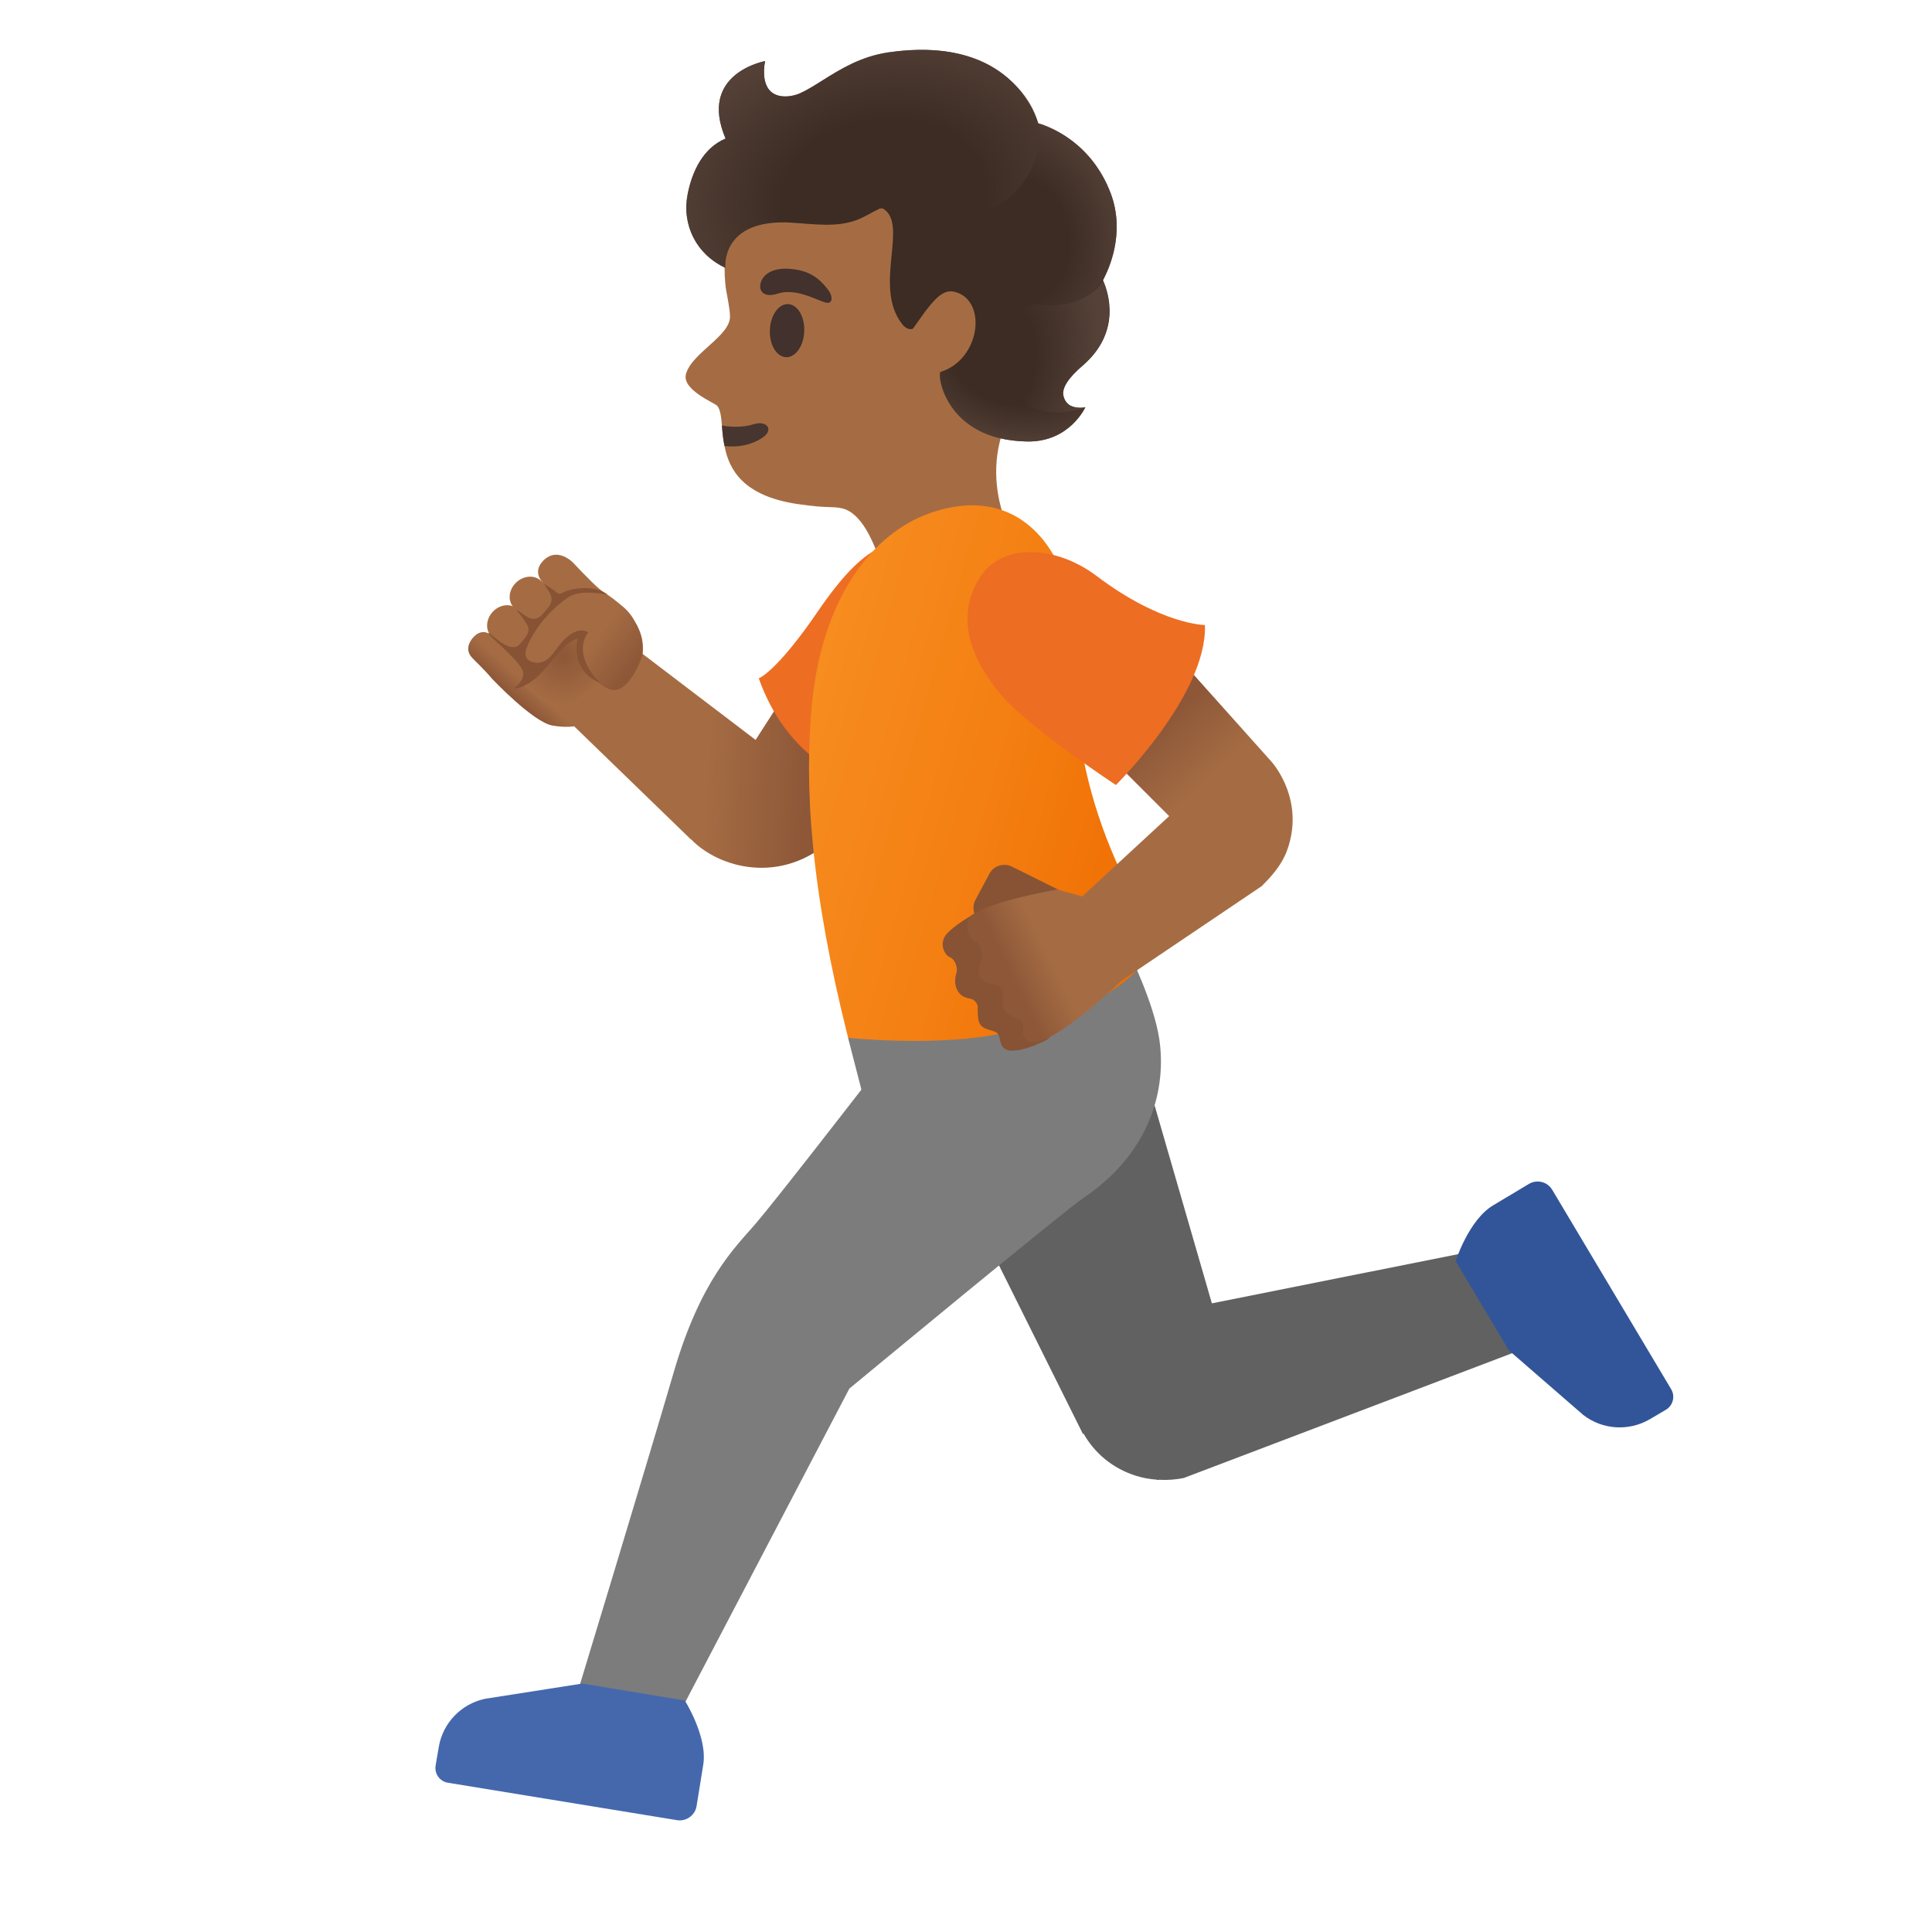 <?xml version="1.0" encoding="utf-8"?>
<!-- Generator: Adobe Illustrator 24.0.3, SVG Export Plug-In . SVG Version: 6.00 Build 0)  -->
<svg version="1.1" id="Layer_1" xmlns="http://www.w3.org/2000/svg" xmlns:xlink="http://www.w3.org/1999/xlink" x="0px" y="0px"
	 viewBox="0 0 128 128" style="enable-background:new 0 0 128 128;" xml:space="preserve">
<g>
	<path id="head" style="fill:#A56C43;" d="M67.4,36.19c0,0,1.12,4.32-3.68,5.44c-4.2,0.99-5.08-3.25-5.08-3.25s-0.93-4.28-2.85-4.7
		c-0.73-0.16-0.89,0.02-2.98-0.29c-3.57-0.54-4.51-2.27-4.81-3.84c-0.1-0.48-0.14-0.95-0.17-1.36c-0.05-0.57-0.1-1.03-0.3-1.29
		c-0.16-0.21-2.38-1.06-2.08-2.13c0.4-1.42,3.02-2.55,2.91-3.87c0.01-0.34-0.21-1.45-0.24-1.6c-0.21-1.26-0.14-3.02,0.26-4.76
		c1.1-4.8,4.23-8.43,9.6-8.94c4.81-0.44,10.31,3.14,12.56,7.41c1.44,2.74-0.65,9.81-3.11,13.55C64.23,31.44,67.4,36.19,67.4,36.19z"
		/>
	<path id="mouth" style="fill:#473530;" d="M50.48,29.02c-0.76,0.49-1.62,0.63-2.48,0.53c-0.1-0.48-0.14-0.95-0.17-1.36
		c0.68,0.14,1.54,0.1,2.05-0.07C50.82,27.8,51.32,28.5,50.48,29.02z"/>
	
		<ellipse id="eye_2_" transform="matrix(0.038 -0.999 0.999 0.038 28.284 73.192)" style="fill:#42312C;" cx="52.17" cy="21.9" rx="1.76" ry="1.14"/>
	<path id="eyebrow_2_" style="fill:#42312C;" d="M51.54,19.45c-1.1,0.36-1.39-0.36-1.03-0.97c0.26-0.44,0.92-0.83,2.23-0.62
		c1.23,0.2,1.76,0.89,2.1,1.31s0.32,0.85,0.04,0.89C54.49,20.14,52.9,19.01,51.54,19.45z"/>
	<g id="pants_x5F_back_2_">
		<g id="pants_x5F_back_x5F_fill_2_">
			<path style="fill:#616161;" d="M98.86,82.64l-18.57,3.71l-5.17-17.87l-12.43,8.33l9.06,18.2l0.04-0.03
				c0.72,1.29,1.94,2.32,3.49,2.8c0.45,0.14,0.9,0.22,1.36,0.25l0,0.02l0.15-0.01c0.56,0.03,1.11-0.01,1.64-0.12l22.92-8.71
				L98.86,82.64z"/>
		</g>
	</g>
	<g id="shoe_x5F_back_2_">
		<path style="fill:#325599;" d="M102.84,78.83c-0.32-0.54-1.01-0.71-1.55-0.39l-2.37,1.42c-1.61,0.96-2.48,3.69-2.48,3.69
			l3.52,5.91l4.93,4.28c1.27,0.99,3.02,1.1,4.41,0.29l1.07-0.63c0.47-0.28,0.63-0.89,0.35-1.36L102.84,78.83z"/>
	</g>
	<g id="pants_x5F_front_2_">
		<g id="pants_x5F_fill_2_">
			<path style="fill:#7C7C7C;" d="M44.86,113.8L56.27,92c0,0,14.21-11.76,15.45-12.59c4.63-3.1,5.55-7.41,5.09-10.54
				c-0.36-2.43-1.97-5.66-1.97-5.66l-18.65,5.56l0.88,3.42c0,0-5.71,7.38-7.04,8.92c-1.33,1.54-3.61,3.69-5.38,9.76
				c-1.87,6.4-6.56,21.83-6.56,21.83L44.86,113.8z"/>
		</g>
	</g>
	<g id="shoe_x5F_left_2_">
		<path style="fill:#4568AD;" d="M44.85,120.59c0.62,0.1,1.2-0.32,1.3-0.93l0.44-2.73c0.31-1.85-1.22-4.27-1.22-4.27l-6.79-1.12
			l-6.45,1.01c-1.58,0.34-2.79,1.6-3.06,3.19l-0.21,1.23c-0.09,0.54,0.27,1.05,0.81,1.14L44.85,120.59z"/>
	</g>
	<g id="arm_3_">
		
			<linearGradient id="SVGID_1_" gradientUnits="userSpaceOnUse" x1="36.943" y1="79.836" x2="53.687" y2="78.906" gradientTransform="matrix(1 0 0 -1 0 128)">
			<stop  offset="0.598" style="stop-color:#A56C43"/>
			<stop  offset="1" style="stop-color:#8D5738"/>
		</linearGradient>
		<path style="fill:url(#SVGID_1_);" d="M50.06,49.02l-8.96-6.82l-4.36,4.66l9.04,8.76l0.01-0.01c1.77,1.85,5.92,3.11,9.37-0.03
			c3.28-2.99,7.33-9.36,7.33-9.36l-7.01-5.62L50.06,49.02z"/>
	</g>
	<g id="sleeve_x5F_left_2_">
		<g id="sleeve_x5F_fill_6_">
			<path style="fill:#ED6D23;" d="M50.27,44.94c2.57,7.19,8.87,7.41,8.87,7.41l5.02-8.6c1.35-2.31,0.57-5.29-1.74-6.64l-0.83-0.49
				c-2.31-1.35-4.27-0.69-7.38,3.85C51.42,44.56,50.27,44.94,50.27,44.94z"/>
		</g>
	</g>
	<g id="shirt_2_">
		<g id="shirt_x5F_fill_2_">
			
				<linearGradient id="SVGID_2_" gradientUnits="userSpaceOnUse" x1="5.48" y1="-286.838" x2="32.063" y2="-286.838" gradientTransform="matrix(0.963 0.271 0.271 -0.963 125.352 -228.686)">
				<stop  offset="0" style="stop-color:#F78C1F"/>
				<stop  offset="0.482" style="stop-color:#F47F12"/>
				<stop  offset="1" style="stop-color:#EF6C00"/>
			</linearGradient>
			<path style="fill:url(#SVGID_2_);" d="M56.19,68.76c-2.48-9.84-2.94-16.75-2.38-22.29c0.72-6.98,4.05-11.15,7.79-12.47
				c4.62-1.63,7.82,0.72,9.11,4.9c0.88,2.85,0.71,5.04,0.64,6.4c0,0-0.64,7.47,5.3,16.82c0,0-0.57,4.06-10.05,6.29
				C62.38,69.4,56.19,68.76,56.19,68.76z"/>
		</g>
	</g>
	<g id="fist_x5F_left_1_">
		<g id="tone_4_">
			<path style="fill:#875334;" d="M71.46,59.61c0,0-4.34-2.16-4.39-2.18c-0.55-0.29-1.23-0.09-1.52,0.46l-0.93,1.74
				c-0.15,0.29-0.16,0.61-0.06,0.9c-0.5,0.29-1.73,1.05-1.99,1.56c-0.3,0.58,0.04,1.19,0.36,1.33c0.37,0.16,0.54,0.68,0.43,1.07
				c-0.12,0.4-0.11,0.81,0.08,1.14c0.19,0.33,0.43,0.46,0.89,0.55c0.22,0.04,0.45,0.32,0.45,0.54c-0.01,0.34-0.01,0.93,0.16,1.15
				c0.34,0.45,0.9,0.31,1.19,0.64c0.11,0.13,0.12,0.7,0.35,0.91c0.68,0.64,2.89-0.54,2.89-0.54l4.22-3.91L71.46,59.61z"/>
		</g>
		<g id="hand_3_">
			
				<linearGradient id="SVGID_3_" gradientUnits="userSpaceOnUse" x1="73.447" y1="66.506" x2="66.936" y2="63.344" gradientTransform="matrix(1 0 0 -1 0 128)">
				<stop  offset="0.598" style="stop-color:#A56C43"/>
				<stop  offset="1" style="stop-color:#8D5738"/>
			</linearGradient>
			<path style="fill:url(#SVGID_3_);" d="M70.06,58.93l2.67,0.75l1.83,5.05c0,0-5.71,5.62-6.68,4.05c-0.31-0.49,0.26-1.02-0.57-1.33
				c-0.59-0.22-1.03-0.5-0.86-1.41c0.07-0.34-0.2-0.76-0.44-0.79c-1.08-0.13-1.36-0.73-1.04-1.49c0.18-0.42,0.14-1.13-0.47-1.45
				c-0.22-0.12-0.53-0.61-0.39-1.31C64.34,59.91,70.06,58.93,70.06,58.93z"/>
		</g>
	</g>
	
		<linearGradient id="arm_1_" gradientUnits="userSpaceOnUse" x1="81.307" y1="67.685" x2="73.121" y2="76.615" gradientTransform="matrix(1 0 0 -1 0 128)">
		<stop  offset="0.598" style="stop-color:#A56C43"/>
		<stop  offset="1" style="stop-color:#8D5738"/>
	</linearGradient>
	<path id="arm_2_" style="fill:url(#arm_1_);" d="M73.73,65.36l9.89-6.67l0-0.01c1.19-1.18,1.61-2,1.85-2.99
		c0.76-3.1-1.26-5.26-1.26-5.26L75.06,40.2l-5.64,5.83l8.04,8.04l-6.01,5.55L73.73,65.36z"/>
	<g id="sleeve_x5F_right_2_">
		<g id="sleeve_x5F_fill_1_">
			<path style="fill:#ED6D23;" d="M73.93,52.01c0,0,6.06-5.99,5.9-10.6c0,0-2.89-0.01-7.19-3.26c-2.71-2.04-6.31-2.21-7.76,0.17
				c-1.29,2.1-1.08,4.69,1.4,7.66C68.14,48.19,73.93,52.01,73.93,52.01z"/>
		</g>
	</g>
	<g id="hand_1_">
		<g id="finger_6_">
			
				<linearGradient id="SVGID_4_" gradientUnits="userSpaceOnUse" x1="1928.841" y1="888.073" x2="1931.691" y2="888.073" gradientTransform="matrix(-0.704 0.711 -0.711 -0.704 2023.707 -704.481)">
				<stop  offset="0.5" style="stop-color:#A56C43"/>
				<stop  offset="1" style="stop-color:#8D5738"/>
			</linearGradient>
			<path style="fill:url(#SVGID_4_);" d="M36.29,43.39l-0.03,0.02c-0.43,0.54-1.17,0.69-1.65,0.32l-1.95-1.47
				c-0.48-0.36-0.52-1.1-0.09-1.64l0,0c0.43-0.54,1.17-0.69,1.65-0.32l1.95,1.47C36.66,42.14,36.73,42.85,36.29,43.39z"/>
		</g>
		
			<linearGradient id="SVGID_5_" gradientUnits="userSpaceOnUse" x1="769.989" y1="881.72" x2="779.394" y2="881.72" gradientTransform="matrix(0.665 -0.747 -0.747 -0.665 180.746 1207.867)">
			<stop  offset="0" style="stop-color:#8D5738"/>
			<stop  offset="0.138" style="stop-color:#A56C43"/>
			<stop  offset="0.831" style="stop-color:#A56C43"/>
		</linearGradient>
		<path style="fill:url(#SVGID_5_);" d="M37.93,37.24c0.03,0.02,0.04,0.04,0.04,0.04c0.89,0.95,1.68,1.74,2.02,1.95
			c0.9,0.57,1.74,1.29,2.26,2.3c0.97,1.89-0.27,3.75-1.72,5.12c-1.44,1.38-2.35,1.68-3.92,1.42c-1.28-0.21-3.99-3.08-3.99-3.08
			c-0.28-0.33-0.6-0.67-0.92-0.99c-0.12-0.12-0.25-0.24-0.37-0.37l-0.01-0.01c-0.37-0.36-0.42-0.84-0.01-1.34
			c0.54-0.66,1.07-0.32,1.13-0.27c0,0,0.01,0.01,0.01,0.01c0.25,0.23,0.52,0.54,0.72,0.69c0.58,0.43,0.9,0.51,0.9,0.51l2.74-3.48
			l-0.93-1.24c0,0-0.01-0.02-0.04-0.05c-0.1-0.16-0.49-0.73,0.25-1.4C36.91,36.35,37.76,37.08,37.93,37.24z"/>
		<g id="finger_5_">
			
				<linearGradient id="SVGID_6_" gradientUnits="userSpaceOnUse" x1="1945.174" y1="847.046" x2="1947.892" y2="847.046" gradientTransform="matrix(-0.72 0.695 -0.695 -0.72 2024.778 -702.103)">
				<stop  offset="0.5" style="stop-color:#A56C43"/>
				<stop  offset="1" style="stop-color:#8D5738"/>
			</linearGradient>
			<path style="fill:url(#SVGID_6_);" d="M37.84,41.96L37.84,41.96c-0.48,0.51-1.23,0.59-1.68,0.19l-2.07-1.85
				c-0.45-0.4-0.43-1.14,0.05-1.65l0,0c0.48-0.51,1.23-0.59,1.68-0.19l2.07,1.85C38.33,40.72,38.31,41.45,37.84,41.96z"/>
		</g>
		
			<linearGradient id="finger_2_" gradientUnits="userSpaceOnUse" x1="1927.804" y1="886.903" x2="1927.001" y2="880.72" gradientTransform="matrix(-0.704 0.711 -0.711 -0.704 2023.707 -704.481)">
			<stop  offset="0.5" style="stop-color:#A56C43"/>
			<stop  offset="1" style="stop-color:#8D5738"/>
		</linearGradient>
		<path id="finger_1_" style="fill:url(#finger_2_);" d="M35.15,42.26c0.45-0.65,1-1.45,1.61-2.14c0.09-0.1,0.17-0.19,0.26-0.28
			c0.84-0.87,1.94-1.02,3.32-0.27c0,0,0,0,0,0c0.05,0.03,0.09,0.05,0.14,0.08c0.08,0.05,0.16,0.1,0.25,0.15c0,0,0.01,0.01,0.01,0.01
			c0.12,0.08,0.24,0.16,0.36,0.25c0.41,0.3,0.72,0.67,0.91,1.03c0.76,1.21,0.54,2.36,0.54,2.36s-0.88,2.68-2.18,2.21
			s-1.97-2.32-1.97-2.32L38.74,42c-0.39-0.04-0.73,0.13-1.19,0.65c-0.15,0.17-0.32,0.38-0.52,0.63c-0.02,0.03-0.27,0.34-0.29,0.36
			c-0.3,0.33-0.64,0.49-1.05,0.46c-0.53-0.03-0.98-0.54-1.23-0.74C34.65,43.12,34.9,42.61,35.15,42.26z"/>
		
			<radialGradient id="shadow_1_" cx="37.335" cy="84.46" r="3.107" gradientTransform="matrix(1 0 0 -1 0 128)" gradientUnits="userSpaceOnUse">
			<stop  offset="0" style="stop-color:#8D5738"/>
			<stop  offset="1" style="stop-color:#A56C43"/>
		</radialGradient>
		<polygon id="shadow" style="fill:url(#shadow_1_);" points="34.56,45.35 36.18,44.02 37.04,43.04 38.16,42.06 38.55,42.23 
			38.31,43.51 39.15,44.77 39.68,45.22 36.93,47.17 		"/>
		<path id="tone_5_" style="fill:#875334;" d="M34.67,44.62c-0.03,0.62-0.63,0.96-0.59,0.97c0.17,0.07,1.01-0.14,1.94-1.18
			c0.72-0.81,1.41-1.86,2.25-2.11c-0.29,1.42,0.34,2.51,1.5,2.94c-0.89-0.83-1.61-2.23-0.8-3.35c-0.66-0.4-1.43,0.26-1.82,0.74
			c-0.45,0.54-0.85,1.38-1.68,1.27c-0.57-0.07-0.78-0.43-0.58-0.97c0.5-1.32,1.67-2.67,2.87-3.42c0.44-0.27,1.34-0.34,2.5-0.11
			c-0.85-0.66-2.3-0.45-2.85-0.19c-0.47,0.22-0.35,0.13-0.77-0.14c-0.21-0.14-0.42-0.28-0.62-0.41c0.17,0.28,0.47,0.62,0.52,0.95
			c0.06,0.41-0.33,0.76-0.57,1.05c-0.62,0.74-1.16,0.1-1.8-0.3c0.43,0.51,0.53,0.67,0.75,1.03c0.29,0.49-0.15,0.89-0.47,1.27
			c-0.65,0.78-1.99-0.81-2.08-0.71C32.27,42.07,34.7,43.94,34.67,44.62z"/>
	</g>
	<g id="hairGroup_2_">
		<path id="hair_4_" style="fill:#3C2C23;" d="M73.59,12.82c-1.26-3.34-3.93-4.39-4.8-4.65c-0.39-1.21-2.38-5.8-9.93-4.7
			c-1.84,0.27-3.19,1.12-4.39,1.87c-0.51,0.32-1,0.63-1.45,0.83C52.65,6.34,52,6.49,51.47,6.3c-1.21-0.42-0.78-2.25-0.78-2.25
			s-4.46,0.8-2.62,5.13c-1.5,0.63-2.22,2.2-2.51,3.68c-0.4,2.02,0.56,3.98,2.49,4.88c0,0-0.33-3.27,4.38-2.99
			c1.46,0.09,2.98,0.34,4.35-0.18c0.52-0.2,1.01-0.52,1.52-0.76c0.12,0,0.18,0,0.18,0c1.77,0.99-0.66,5.15,1.28,7.65
			c0.38,0.49,0.72,0.32,0.72,0.32l0.82-1.15c0.62-0.79,1.18-1.48,1.93-1.3c2.21,0.53,1.74,4.48-0.91,5.31
			c-0.26,0.08,0.27,4.51,5.73,4.61c2.82,0.05,3.86-2.27,3.86-2.27s-1.21,0.28-1.45-0.75c-0.13-0.53,0.37-1.24,1.27-2.01
			c2.58-2.22,1.71-4.83,1.35-5.65C73.46,17.83,74.57,15.43,73.59,12.82z"/>
		<g id="hairHighlights_2_">
			
				<radialGradient id="SVGID_7_" cx="-2447.738" cy="339.899" r="7.129" gradientTransform="matrix(0.932 0.363 0.523 -1.342 2168.674 1369.204)" gradientUnits="userSpaceOnUse">
				<stop  offset="0.45" style="stop-color:#554138;stop-opacity:0"/>
				<stop  offset="1" style="stop-color:#554138"/>
			</radialGradient>
			<path style="fill:url(#SVGID_7_);" d="M73.06,18.58c0.05-0.09-0.82,1.99-4.42,1.58c-1.48-0.03-3.61,3.51-1.49,5.91
				c1.88,2.12,4.74,0.92,4.74,0.92s-0.39,0.11-0.96-0.1c-0.37-0.14-0.49-0.62-0.49-0.64c-0.13-0.53,0.37-1.24,1.27-2.01
				C74.29,22,73.42,19.39,73.06,18.58z"/>
			
				<radialGradient id="SVGID_8_" cx="-2446.895" cy="347.088" r="7.226" gradientTransform="matrix(0.993 -0.116 -0.147 -1.253 2548.352 166.945)" gradientUnits="userSpaceOnUse">
				<stop  offset="0.45" style="stop-color:#554138;stop-opacity:0"/>
				<stop  offset="1" style="stop-color:#554138"/>
			</radialGradient>
			<path style="fill:url(#SVGID_8_);" d="M73.59,12.82c-0.66-1.76-1.91-3.25-3.57-4.13c-0.24-0.13-0.83-0.43-1.24-0.51
				c0.18,0.78,0.15,1.61-0.2,2.45c-0.01,0.03-0.41,1.29-1.52,2.29c0.77,1.11,1.15,2.45,1.5,3.77c0.31,1.15,0.6,2.41,0.08,3.48
				c0.69-0.03,1.79,0.18,3.01-0.34c1.17-0.5,1.8-1.83,2.11-3.02C74.09,15.49,74.07,14.1,73.59,12.82z"/>
			
				<radialGradient id="SVGID_9_" cx="-2454.956" cy="349.582" r="14.873" gradientTransform="matrix(0.991 -0.135 -0.102 -0.745 2527.045 -58.049)" gradientUnits="userSpaceOnUse">
				<stop  offset="0.45" style="stop-color:#554138;stop-opacity:0"/>
				<stop  offset="1" style="stop-color:#554138"/>
			</radialGradient>
			<path style="fill:url(#SVGID_9_);" d="M68.57,10.63c0.91-2.22-0.28-4.3-2.11-5.71c-2.15-1.65-5.01-1.83-7.6-1.45
				c-1.84,0.27-3.19,1.12-4.39,1.87c-0.51,0.32-1,0.63-1.45,0.83C52.65,6.34,52,6.49,51.47,6.3c-1.21-0.42-0.78-2.25-0.78-2.25
				s-4.46,0.8-2.62,5.13c-1.5,0.63-2.22,2.2-2.51,3.68c-0.4,2.02,0.56,3.98,2.49,4.88c0,0-0.33-3.27,4.38-2.99
				c1.46,0.09,2.98,0.34,4.35-0.18c1.21-0.46,1.63-1.1,2.97-1c1.45,0.11,3.37,0.69,4.86,0.49C67.63,13.65,68.56,10.67,68.57,10.63z"
				/>
			
				<radialGradient id="SVGID_10_" cx="-2446.095" cy="339.029" r="8.007" gradientTransform="matrix(0.965 0.264 0.17 -0.62 2369.627 880.356)" gradientUnits="userSpaceOnUse">
				<stop  offset="0.45" style="stop-color:#554138;stop-opacity:0"/>
				<stop  offset="1" style="stop-color:#554138"/>
			</radialGradient>
			<path style="fill:url(#SVGID_10_);" d="M67.15,26.07c-0.95-1.05-1.18-2.75-2.68-3.69c-0.3,0.98-1.03,1.91-2.16,2.26
				c-0.26,0.08,0.27,4.51,5.73,4.61c2.82,0.05,3.86-2.27,3.86-2.27S69.07,28.18,67.15,26.07z"/>
		</g>
	</g>
</g>
</svg>
